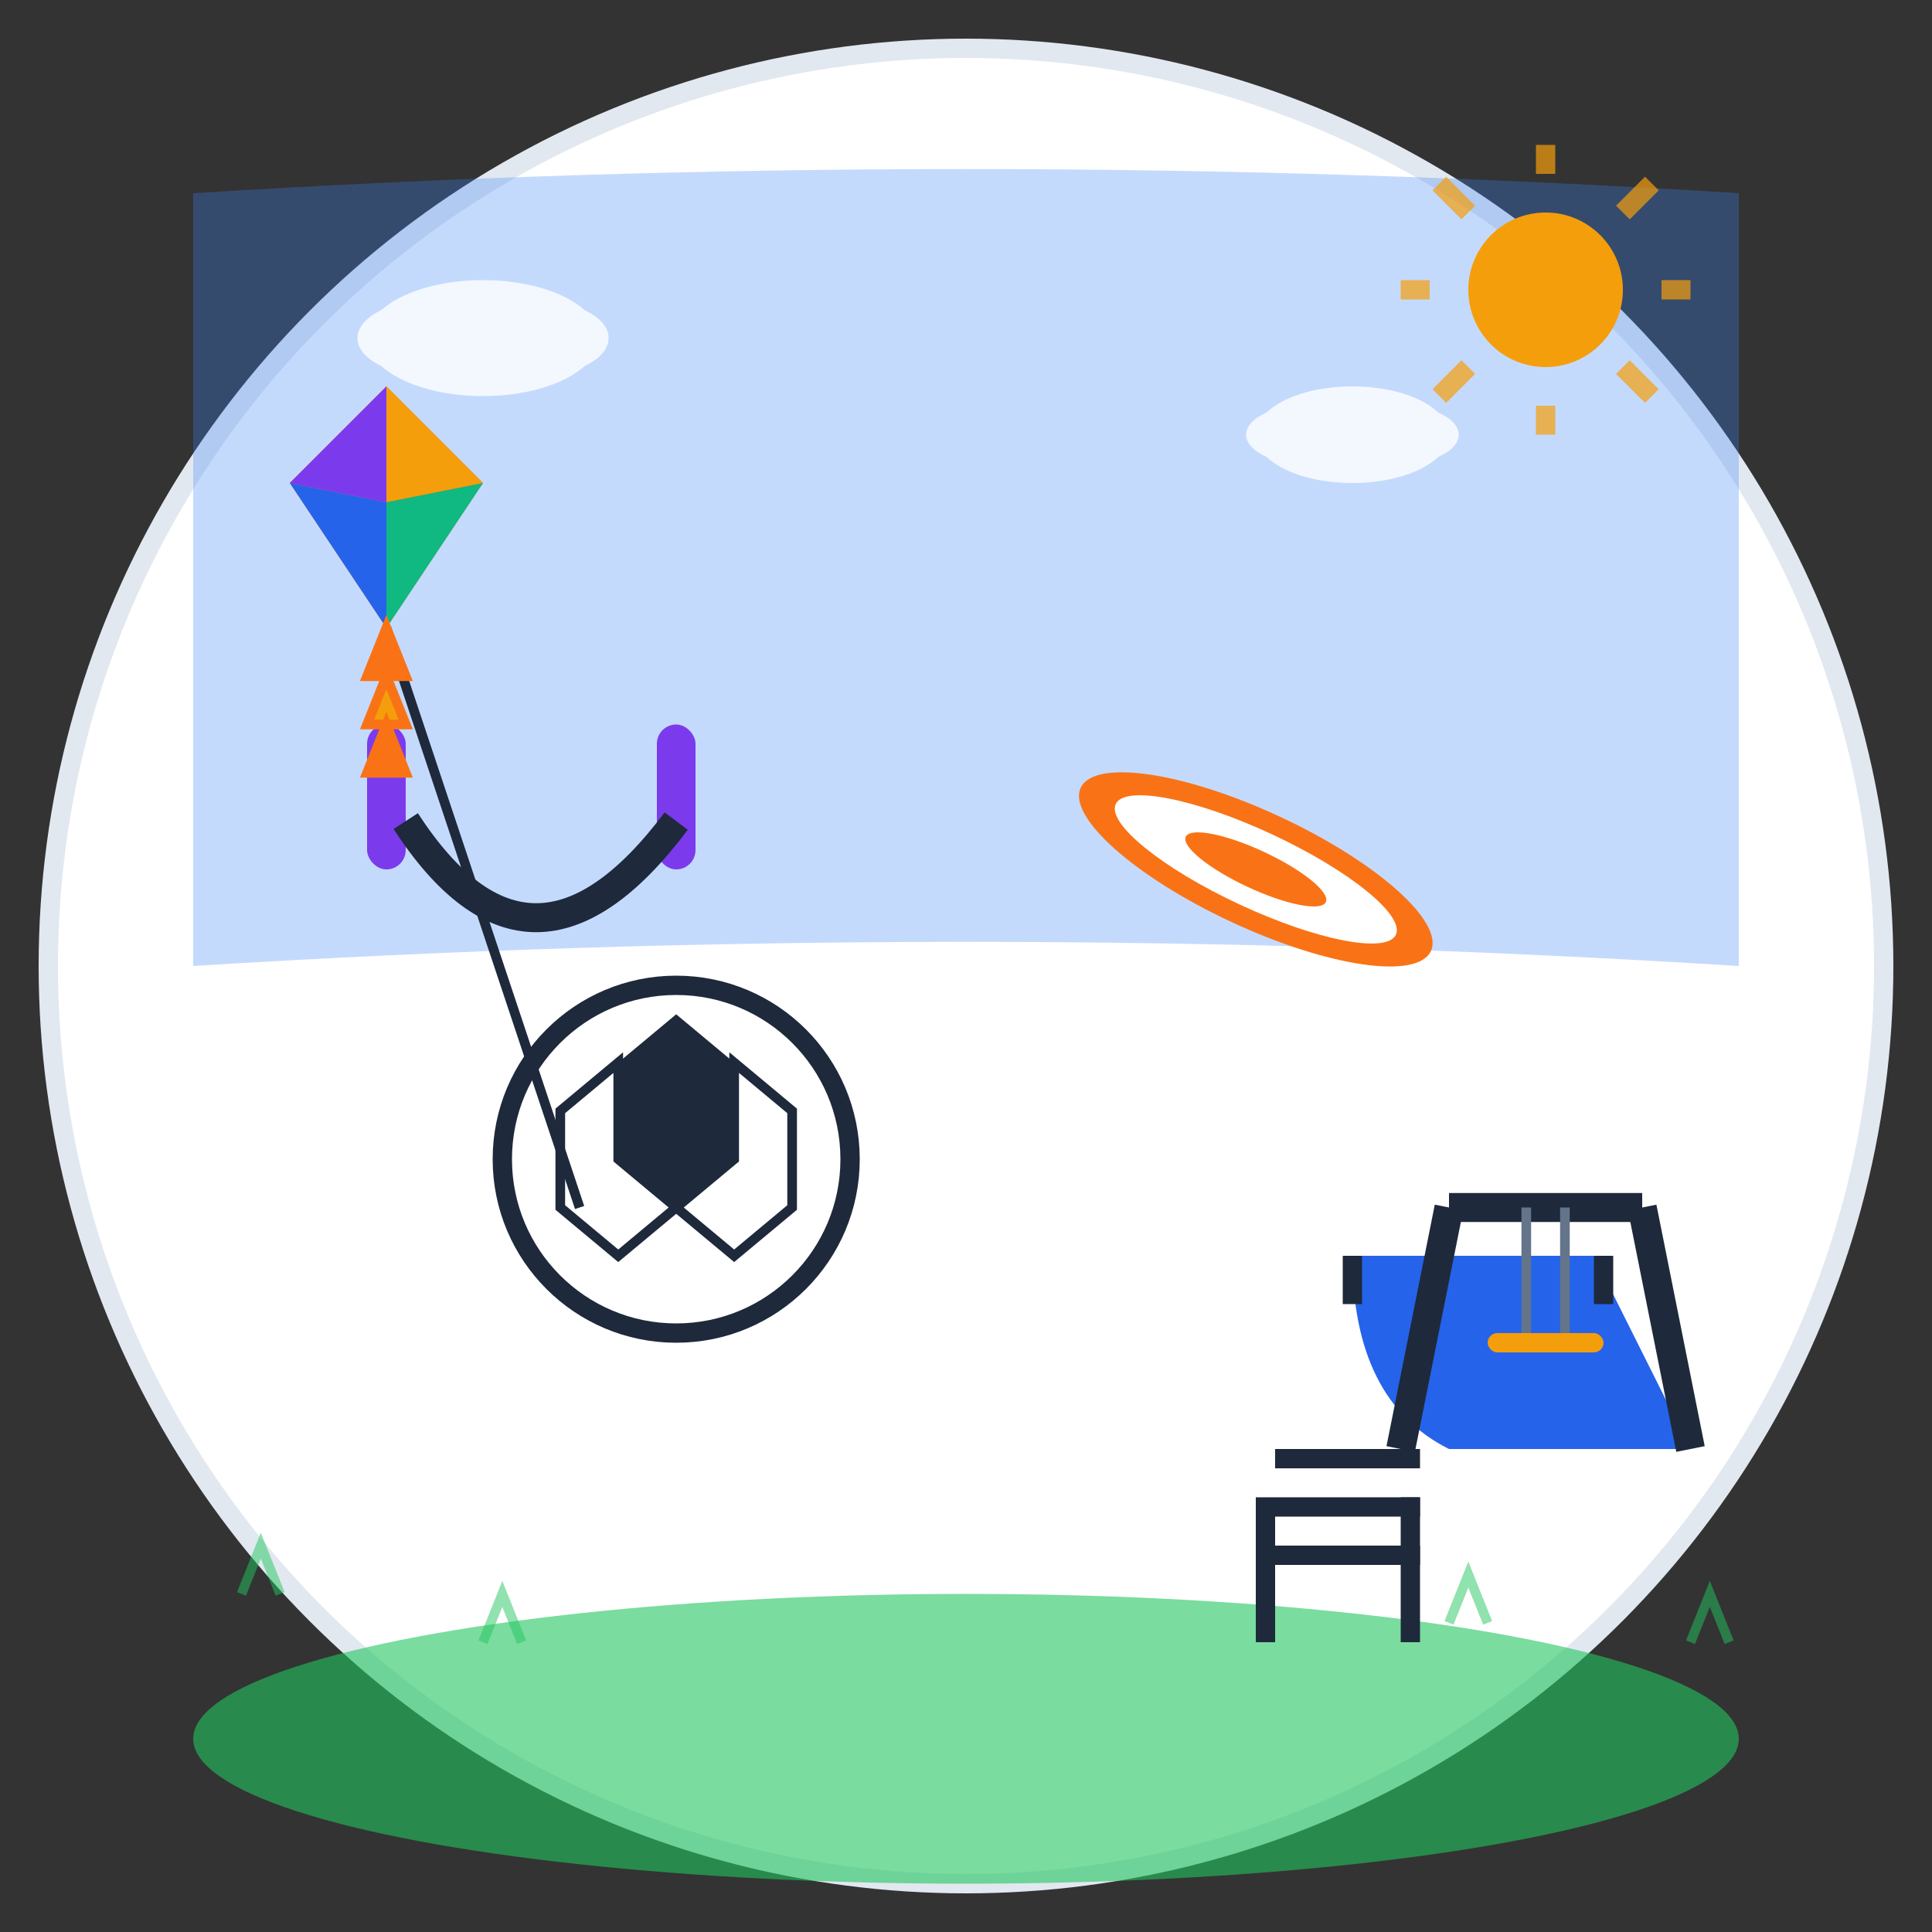 <svg viewBox="0 0 200 200" xmlns="http://www.w3.org/2000/svg">
  <rect x="0" y="0" width="200" height="200" fill="#333333" stroke="none"/>
  <defs>
    <style>
      .outdoor-primary { fill: #2563EB; }
      .outdoor-secondary { fill: #7C3AED; }
      .outdoor-accent { fill: #F97316; }
      .outdoor-success { fill: #10B981; }
      .outdoor-warning { fill: #F59E0B; }
      .outdoor-surface { fill: #FFFFFF; }
      .outdoor-text { fill: #1E293B; }
      .outdoor-sky { fill: #3B82F6; }
      .outdoor-grass { fill: #22C55E; }
    </style>
  </defs>
  
  <!-- Background circle -->
  <circle cx="100" cy="100" r="95" class="outdoor-surface" stroke="#E2E8F0" stroke-width="2"/>
  
  <!-- Sky background -->
  <path d="M20 20 Q100 15 180 20 L180 100 Q100 95 20 100 Z" class="outdoor-sky" opacity="0.3"/>
  
  <!-- Clouds -->
  <g opacity="0.8">
    <ellipse cx="50" cy="35" rx="12" ry="6" class="outdoor-surface"/>
    <ellipse cx="45" cy="35" rx="8" ry="4" class="outdoor-surface"/>
    <ellipse cx="55" cy="35" rx="8" ry="4" class="outdoor-surface"/>
    
    <ellipse cx="140" cy="45" rx="10" ry="5" class="outdoor-surface"/>
    <ellipse cx="135" cy="45" rx="6" ry="3" class="outdoor-surface"/>
    <ellipse cx="145" cy="45" rx="6" ry="3" class="outdoor-surface"/>
  </g>
  
  <!-- Sun -->
  <g transform="translate(160, 30)">
    <circle cx="0" cy="0" r="8" class="outdoor-warning"/>
    <!-- Sun rays -->
    <g stroke="#F59E0B" stroke-width="2" opacity="0.7">
      <line x1="0" y1="-15" x2="0" y2="-12"/>
      <line x1="11" y1="-11" x2="8" y2="-8"/>
      <line x1="15" y1="0" x2="12" y2="0"/>
      <line x1="11" y1="11" x2="8" y2="8"/>
      <line x1="0" y1="15" x2="0" y2="12"/>
      <line x1="-11" y1="11" x2="-8" y2="8"/>
      <line x1="-15" y1="0" x2="-12" y2="0"/>
      <line x1="-11" y1="-11" x2="-8" y2="-8"/>
    </g>
  </g>
  
  <!-- Ground/grass -->
  <ellipse cx="100" cy="180" rx="80" ry="15" class="outdoor-grass" opacity="0.6"/>
  
  <!-- Soccer ball -->
  <g transform="translate(70, 120)">
    <circle cx="0" cy="0" r="18" class="outdoor-surface" stroke="#1E293B" stroke-width="2"/>
    <!-- Soccer ball pattern -->
    <polygon points="-6,-10 0,-15 6,-10 6,0 0,5 -6,0" class="outdoor-text"/>
    <polygon points="6,-10 12,-5 12,5 6,10 0,5 6,0" stroke="#1E293B" stroke-width="1" fill="none"/>
    <polygon points="-6,-10 -12,-5 -12,5 -6,10 0,5 -6,0" stroke="#1E293B" stroke-width="1" fill="none"/>
  </g>
  
  <!-- Frisbee -->
  <g transform="translate(130, 90) rotate(25)">
    <ellipse cx="0" cy="0" rx="20" ry="6" class="outdoor-accent"/>
    <ellipse cx="0" cy="0" rx="16" ry="4" class="outdoor-surface"/>
    <ellipse cx="0" cy="0" rx="8" ry="2" class="outdoor-accent"/>
  </g>
  
  <!-- Jump rope -->
  <g transform="translate(40, 80)">
    <!-- Handles -->
    <rect x="-2" y="-5" width="4" height="15" rx="2" class="outdoor-secondary"/>
    <rect x="28" y="-5" width="4" height="15" rx="2" class="outdoor-secondary"/>
    <!-- Rope -->
    <path d="M2 5 Q15 25 30 5" stroke="#1E293B" stroke-width="3" fill="none"/>
  </g>
  
  <!-- Playground slide -->
  <g transform="translate(140, 130)">
    <!-- Slide surface -->
    <path d="M0 0 L25 0 L35 20 L10 20 Q0 15 0 0" class="outdoor-primary"/>
    <!-- Slide rails -->
    <rect x="-1" y="0" width="2" height="5" class="outdoor-text"/>
    <rect x="25" y="0" width="2" height="5" class="outdoor-text"/>
    <!-- Steps -->
    <rect x="-8" y="20" width="15" height="2" class="outdoor-text"/>
    <rect x="-8" y="25" width="15" height="2" class="outdoor-text"/>
    <rect x="-8" y="30" width="15" height="2" class="outdoor-text"/>
    <!-- Support legs -->
    <rect x="-10" y="25" width="2" height="15" class="outdoor-text"/>
    <rect x="5" y="25" width="2" height="15" class="outdoor-text"/>
  </g>
  
  <!-- Kite -->
  <g transform="translate(30, 40)">
    <!-- Kite body -->
    <path d="M10 0 L20 10 L10 25 L0 10 Z" class="outdoor-accent"/>
    <path d="M10 0 L20 10 L10 12 Z" class="outdoor-warning"/>
    <path d="M10 12 L20 10 L10 25 Z" class="outdoor-success"/>
    <path d="M10 12 L0 10 L10 25 Z" class="outdoor-primary"/>
    <path d="M10 0 L0 10 L10 12 Z" class="outdoor-secondary"/>
    <!-- Kite string -->
    <path d="M10 25 Q15 40 20 55 Q25 70 30 85" stroke="#1E293B" stroke-width="1" fill="none"/>
    <!-- Kite tails -->
    <g stroke="#F97316" stroke-width="1">
      <path d="M10 25 L8 30 L12 30 Z" fill="#F97316"/>
      <path d="M10 30 L8 35 L12 35 Z" fill="#F59E0B"/>
      <path d="M10 35 L8 40 L12 40 Z" fill="#F97316"/>
    </g>
  </g>
  
  <!-- Swing set (simplified) -->
  <g transform="translate(160, 150)">
    <!-- Frame -->
    <line x1="-15" y1="0" x2="-10" y2="-25" stroke="#1E293B" stroke-width="3"/>
    <line x1="15" y1="0" x2="10" y2="-25" stroke="#1E293B" stroke-width="3"/>
    <line x1="-10" y1="-25" x2="10" y2="-25" stroke="#1E293B" stroke-width="3"/>
    <!-- Swing -->
    <line x1="-2" y1="-25" x2="-2" y2="-10" stroke="#64748B" stroke-width="1"/>
    <line x1="2" y1="-25" x2="2" y2="-10" stroke="#64748B" stroke-width="1"/>
    <rect x="-6" y="-12" width="12" height="2" rx="1" class="outdoor-warning"/>
  </g>
  
  <!-- Grass details -->
  <g class="outdoor-success" opacity="0.5">
    <path d="M25 165 L27 160 L29 165" stroke-width="1" fill="none" stroke="#22C55E"/>
    <path d="M175 170 L177 165 L179 170" stroke-width="1" fill="none" stroke="#22C55E"/>
    <path d="M50 170 L52 165 L54 170" stroke-width="1" fill="none" stroke="#22C55E"/>
    <path d="M150 168 L152 163 L154 168" stroke-width="1" fill="none" stroke="#22C55E"/>
  </g>
</svg>
